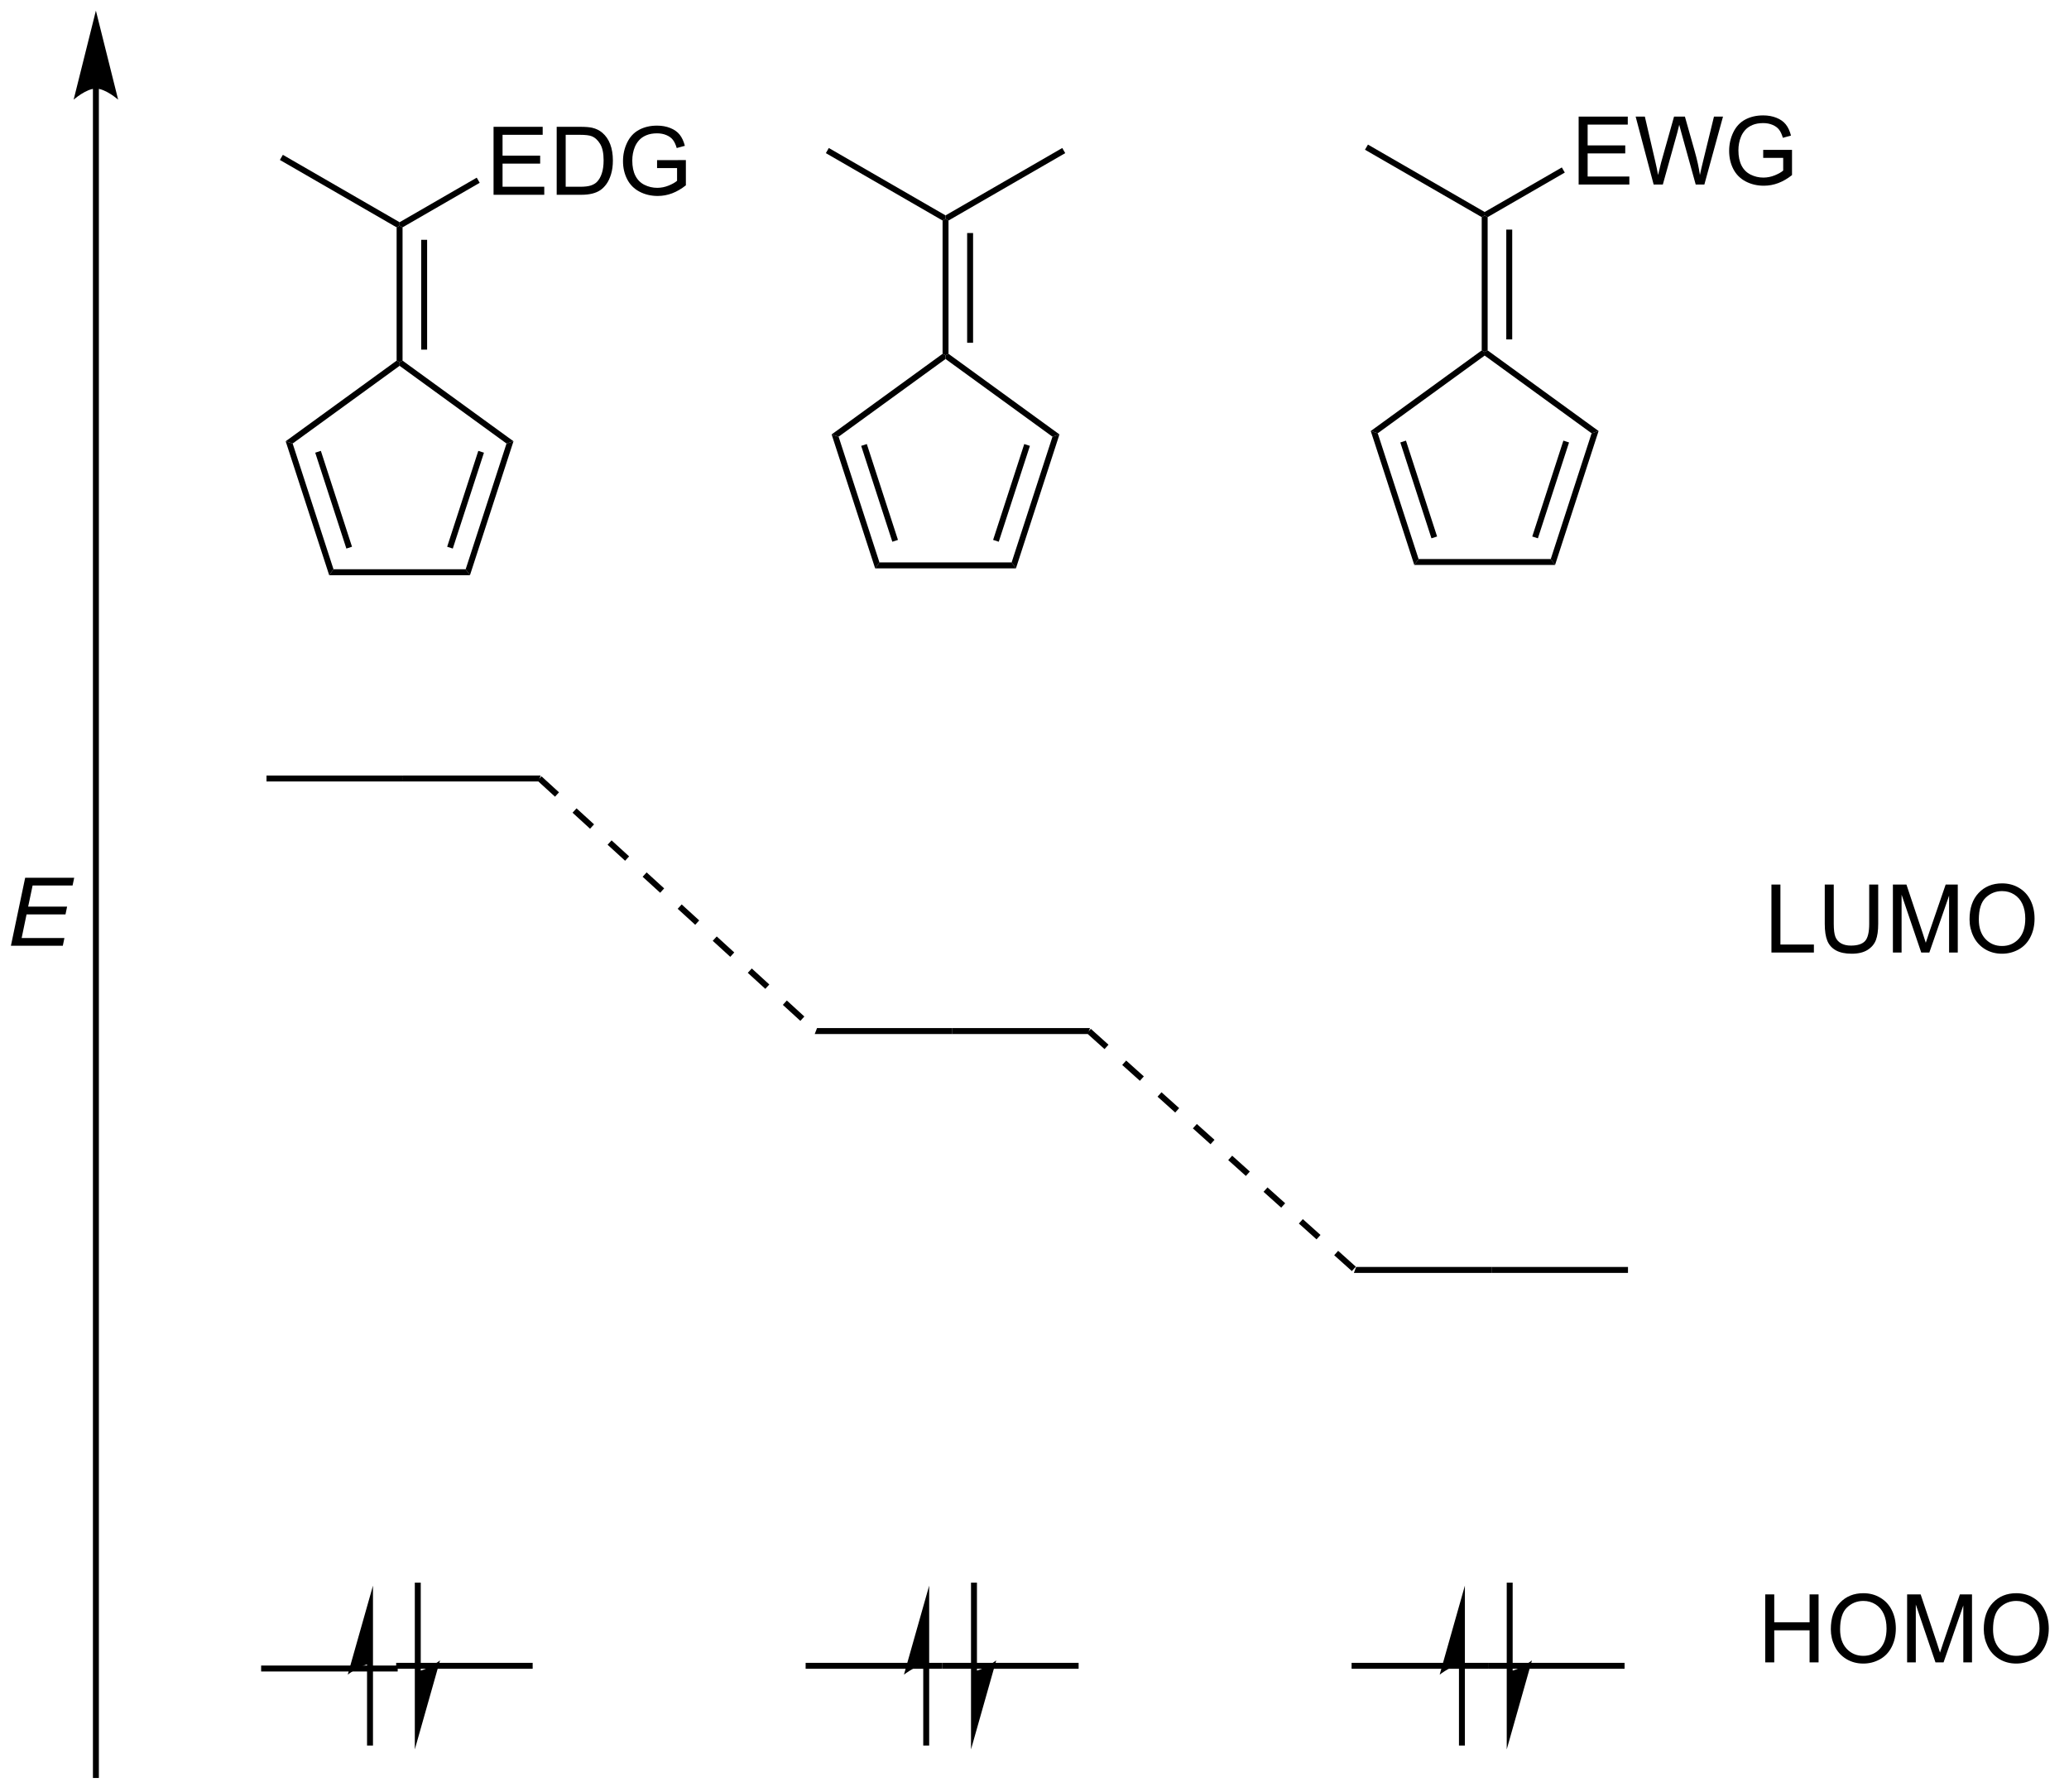 <?xml version="1.0" encoding="UTF-8"?>
<!DOCTYPE svg PUBLIC '-//W3C//DTD SVG 1.0//EN'
          'http://www.w3.org/TR/2001/REC-SVG-20010904/DTD/svg10.dtd'>
<svg stroke-dasharray="none" shape-rendering="auto" xmlns="http://www.w3.org/2000/svg" font-family="'Dialog'" text-rendering="auto" width="239" fill-opacity="1" color-interpolation="auto" color-rendering="auto" preserveAspectRatio="xMidYMid meet" font-size="12px" viewBox="0 0 239 207" fill="black" xmlns:xlink="http://www.w3.org/1999/xlink" stroke="black" image-rendering="auto" stroke-miterlimit="10" stroke-linecap="square" stroke-linejoin="miter" font-style="normal" stroke-width="1" height="207" stroke-dashoffset="0" font-weight="normal" stroke-opacity="1"
><!--Generated by the Batik Graphics2D SVG Generator--><defs id="genericDefs"
  /><g
  ><defs id="defs1"
    ><clipPath clipPathUnits="userSpaceOnUse" id="clipPath1"
      ><path d="M0.674 0.646 L179.286 0.646 L179.286 155.791 L0.674 155.791 L0.674 0.646 Z"
      /></clipPath
      ><clipPath clipPathUnits="userSpaceOnUse" id="clipPath2"
      ><path d="M153.529 221.581 L153.529 372.413 L327.175 372.413 L327.175 221.581 Z"
      /></clipPath
    ></defs
    ><g transform="scale(1.333,1.333) translate(-0.674,-0.646) matrix(1.029,0,0,1.029,-157.246,-227.273)"
    ><path d="M175.461 362.241 L175.461 361.741 L186.961 361.741 L186.961 362.241 Z" stroke="none" clip-path="url(#clipPath2)"
    /></g
    ><g transform="matrix(1.371,0,0,1.371,-210.56,-303.891)"
    ><path d="M221.461 362.241 L221.461 361.741 L232.961 361.741 L232.961 362.241 Z" stroke="none" clip-path="url(#clipPath2)"
    /></g
    ><g transform="matrix(1.371,0,0,1.371,-210.56,-303.891)"
    ><path d="M267.461 362.241 L267.461 361.741 L278.961 361.741 L278.961 362.241 Z" stroke="none" clip-path="url(#clipPath2)"
    /></g
    ><g transform="matrix(1.371,0,0,1.371,-210.56,-303.891)"
    ><path d="M267.653 328.891 L267.844 328.391 L279.249 328.391 L279.249 328.891 Z" stroke="none" clip-path="url(#clipPath2)"
    /></g
    ><g transform="matrix(1.371,0,0,1.371,-210.56,-303.891)"
    ><path d="M186.999 240.81 L187.249 240.666 L187.499 240.81 L187.499 252.038 L187.249 252.166 L186.999 252.038 ZM189.069 241.861 L189.069 251.111 L189.569 251.111 L189.569 241.861 Z" stroke="none" clip-path="url(#clipPath2)"
    /></g
    ><g transform="matrix(1.371,0,0,1.371,-210.56,-303.891)"
    ><path d="M186.999 252.038 L187.249 252.166 L187.249 252.475 L178.239 259.021 L177.651 258.83 Z" stroke="none" clip-path="url(#clipPath2)"
    /></g
    ><g transform="matrix(1.371,0,0,1.371,-210.56,-303.891)"
    ><path d="M177.651 258.83 L178.239 259.021 L181.68 269.612 L181.317 270.112 ZM180.141 259.793 L182.765 267.87 L183.24 267.715 L180.616 259.639 Z" stroke="none" clip-path="url(#clipPath2)"
    /></g
    ><g transform="matrix(1.371,0,0,1.371,-210.56,-303.891)"
    ><path d="M181.317 270.112 L181.68 269.612 L192.817 269.612 L193.18 270.112 Z" stroke="none" clip-path="url(#clipPath2)"
    /></g
    ><g transform="matrix(1.371,0,0,1.371,-210.56,-303.891)"
    ><path d="M193.18 270.112 L192.817 269.612 L196.258 259.021 L196.846 258.83 ZM191.732 267.87 L194.357 259.793 L193.881 259.639 L191.257 267.715 Z" stroke="none" clip-path="url(#clipPath2)"
    /></g
    ><g transform="matrix(1.371,0,0,1.371,-210.56,-303.891)"
    ><path d="M196.846 258.83 L196.258 259.021 L187.249 252.475 L187.249 252.166 L187.499 252.038 Z" stroke="none" clip-path="url(#clipPath2)"
    /></g
    ><g transform="matrix(1.371,0,0,1.371,-210.56,-303.891)"
    ><path d="M232.999 240.235 L233.249 240.091 L233.499 240.235 L233.499 251.463 L233.249 251.591 L232.999 251.463 ZM235.069 241.286 L235.069 250.536 L235.569 250.536 L235.569 241.286 Z" stroke="none" clip-path="url(#clipPath2)"
    /></g
    ><g transform="matrix(1.371,0,0,1.371,-210.56,-303.891)"
    ><path d="M232.999 251.463 L233.249 251.591 L233.249 251.9 L224.239 258.446 L223.651 258.255 Z" stroke="none" clip-path="url(#clipPath2)"
    /></g
    ><g transform="matrix(1.371,0,0,1.371,-210.56,-303.891)"
    ><path d="M223.651 258.255 L224.239 258.446 L227.68 269.037 L227.317 269.537 ZM226.141 259.218 L228.765 267.295 L229.24 267.14 L226.616 259.064 Z" stroke="none" clip-path="url(#clipPath2)"
    /></g
    ><g transform="matrix(1.371,0,0,1.371,-210.56,-303.891)"
    ><path d="M227.317 269.537 L227.68 269.037 L238.817 269.037 L239.18 269.537 Z" stroke="none" clip-path="url(#clipPath2)"
    /></g
    ><g transform="matrix(1.371,0,0,1.371,-210.56,-303.891)"
    ><path d="M239.18 269.537 L238.817 269.037 L242.258 258.446 L242.846 258.255 ZM237.732 267.295 L240.357 259.218 L239.881 259.064 L237.257 267.14 Z" stroke="none" clip-path="url(#clipPath2)"
    /></g
    ><g transform="matrix(1.371,0,0,1.371,-210.56,-303.891)"
    ><path d="M242.846 258.255 L242.258 258.446 L233.249 251.9 L233.249 251.591 L233.499 251.463 Z" stroke="none" clip-path="url(#clipPath2)"
    /></g
    ><g transform="matrix(1.371,0,0,1.371,-210.56,-303.891)"
    ><path d="M278.424 239.948 L278.674 239.803 L278.924 239.948 L278.924 251.176 L278.674 251.303 L278.424 251.176 ZM280.494 240.998 L280.494 250.249 L280.994 250.249 L280.994 240.998 Z" stroke="none" clip-path="url(#clipPath2)"
    /></g
    ><g transform="matrix(1.371,0,0,1.371,-210.56,-303.891)"
    ><path d="M278.424 251.176 L278.674 251.303 L278.674 251.612 L269.664 258.158 L269.076 257.967 Z" stroke="none" clip-path="url(#clipPath2)"
    /></g
    ><g transform="matrix(1.371,0,0,1.371,-210.56,-303.891)"
    ><path d="M269.076 257.967 L269.664 258.158 L273.105 268.75 L272.742 269.25 ZM271.566 258.931 L274.19 267.007 L274.665 266.853 L272.041 258.776 Z" stroke="none" clip-path="url(#clipPath2)"
    /></g
    ><g transform="matrix(1.371,0,0,1.371,-210.56,-303.891)"
    ><path d="M272.742 269.25 L273.105 268.75 L284.242 268.75 L284.605 269.25 Z" stroke="none" clip-path="url(#clipPath2)"
    /></g
    ><g transform="matrix(1.371,0,0,1.371,-210.56,-303.891)"
    ><path d="M284.605 269.25 L284.242 268.75 L287.683 258.158 L288.271 257.967 ZM283.158 267.007 L285.782 258.931 L285.306 258.776 L282.682 266.853 Z" stroke="none" clip-path="url(#clipPath2)"
    /></g
    ><g transform="matrix(1.371,0,0,1.371,-210.56,-303.891)"
    ><path d="M288.271 257.967 L287.683 258.158 L278.674 251.612 L278.674 251.303 L278.924 251.176 Z" stroke="none" clip-path="url(#clipPath2)"
    /></g
    ><g transform="matrix(1.371,0,0,1.371,-210.56,-303.891)"
    ><path d="M186.961 362.241 L186.961 361.741 L198.461 361.741 L198.461 362.241 Z" stroke="none" clip-path="url(#clipPath2)"
    /></g
    ><g transform="matrix(1.371,0,0,1.371,-210.56,-303.891)"
    ><path d="M232.961 362.241 L232.961 361.741 L244.461 361.741 L244.461 362.241 Z" stroke="none" clip-path="url(#clipPath2)"
    /></g
    ><g transform="matrix(1.371,0,0,1.371,-210.56,-303.891)"
    ><path d="M279.249 328.891 L279.249 328.391 L290.749 328.391 L290.749 328.891 Z" stroke="none" clip-path="url(#clipPath2)"
    /></g
    ><g transform="matrix(1.371,0,0,1.371,-210.56,-303.891)"
    ><path d="M278.961 362.241 L278.961 361.741 L290.461 361.741 L290.461 362.241 Z" stroke="none" clip-path="url(#clipPath2)"
    /></g
    ><g transform="matrix(1.371,0,0,1.371,-210.56,-303.891)"
    ><path d="M222.227 308.766 L222.421 308.266 L233.824 308.266 L233.824 308.766 Z" stroke="none" clip-path="url(#clipPath2)"
    /></g
    ><g transform="matrix(1.371,0,0,1.371,-210.56,-303.891)"
    ><path d="M233.824 308.766 L233.824 308.266 L245.419 308.266 L245.228 308.766 Z" stroke="none" clip-path="url(#clipPath2)"
    /></g
    ><g transform="matrix(1.371,0,0,1.371,-210.56,-303.891)"
    ><path d="M176.036 287.491 L176.036 286.991 L187.536 286.991 L187.536 287.491 Z" stroke="none" clip-path="url(#clipPath2)"
    /></g
    ><g transform="matrix(1.371,0,0,1.371,-210.56,-303.891)"
    ><path d="M187.536 287.491 L187.536 286.991 L199.133 286.991 L198.939 287.491 Z" stroke="none" clip-path="url(#clipPath2)"
    /></g
    ><g transform="matrix(1.371,0,0,1.371,-210.56,-303.891)"
    ><path d="M187.249 240.377 L187.249 240.666 L186.999 240.81 L177.164 235.132 L177.414 234.699 Z" stroke="none" clip-path="url(#clipPath2)"
    /></g
    ><g transform="matrix(1.371,0,0,1.371,-210.56,-303.891)"
    ><path d="M195.166 238.066 L195.166 232.339 L199.306 232.339 L199.306 233.014 L195.924 233.014 L195.924 234.769 L199.093 234.769 L199.093 235.441 L195.924 235.441 L195.924 237.389 L199.439 237.389 L199.439 238.066 L195.166 238.066 ZM200.486 238.066 L200.486 232.339 L202.46 232.339 Q203.127 232.339 203.478 232.42 Q203.97 232.535 204.32 232.831 Q204.773 233.214 204.997 233.81 Q205.22 234.404 205.22 235.17 Q205.22 235.823 205.067 236.329 Q204.916 236.831 204.676 237.162 Q204.439 237.49 204.155 237.68 Q203.874 237.87 203.473 237.969 Q203.072 238.066 202.554 238.066 L200.486 238.066 ZM201.244 237.389 L202.468 237.389 Q203.033 237.389 203.356 237.285 Q203.679 237.178 203.869 236.988 Q204.14 236.717 204.288 236.264 Q204.439 235.808 204.439 235.16 Q204.439 234.261 204.145 233.779 Q203.851 233.295 203.429 233.131 Q203.124 233.014 202.447 233.014 L201.244 233.014 L201.244 237.389 ZM208.943 235.818 L208.943 235.146 L211.37 235.144 L211.37 237.269 Q210.81 237.714 210.217 237.941 Q209.623 238.165 208.998 238.165 Q208.154 238.165 207.464 237.803 Q206.776 237.441 206.425 236.758 Q206.073 236.073 206.073 235.23 Q206.073 234.394 206.422 233.67 Q206.771 232.943 207.428 232.592 Q208.084 232.24 208.941 232.24 Q209.56 232.24 210.063 232.443 Q210.566 232.644 210.849 233.003 Q211.136 233.363 211.284 233.941 L210.599 234.128 Q210.472 233.691 210.279 233.441 Q210.089 233.191 209.732 233.04 Q209.378 232.889 208.943 232.889 Q208.425 232.889 208.045 233.048 Q207.667 233.206 207.433 233.464 Q207.201 233.722 207.073 234.029 Q206.855 234.56 206.855 235.183 Q206.855 235.948 207.118 236.464 Q207.381 236.98 207.883 237.23 Q208.388 237.48 208.956 237.48 Q209.448 237.48 209.917 237.29 Q210.386 237.1 210.628 236.886 L210.628 235.818 L208.943 235.818 Z" stroke="none" clip-path="url(#clipPath2)"
    /></g
    ><g transform="matrix(1.371,0,0,1.371,-210.56,-303.891)"
    ><path d="M187.499 240.81 L187.249 240.666 L187.249 240.377 L193.749 236.624 L193.999 237.057 Z" stroke="none" clip-path="url(#clipPath2)"
    /></g
    ><g transform="matrix(1.371,0,0,1.371,-210.56,-303.891)"
    ><path d="M233.249 239.802 L233.249 240.091 L232.999 240.235 L223.164 234.557 L223.414 234.124 Z" stroke="none" clip-path="url(#clipPath2)"
    /></g
    ><g transform="matrix(1.371,0,0,1.371,-210.56,-303.891)"
    ><path d="M233.499 240.235 L233.249 240.091 L233.249 239.802 L243.083 234.124 L243.333 234.557 Z" stroke="none" clip-path="url(#clipPath2)"
    /></g
    ><g transform="matrix(1.371,0,0,1.371,-210.56,-303.891)"
    ><path d="M278.674 239.515 L278.674 239.803 L278.424 239.948 L268.589 234.27 L268.839 233.837 Z" stroke="none" clip-path="url(#clipPath2)"
    /></g
    ><g transform="matrix(1.371,0,0,1.371,-210.56,-303.891)"
    ><path d="M286.591 237.203 L286.591 231.477 L290.731 231.477 L290.731 232.151 L287.349 232.151 L287.349 233.906 L290.518 233.906 L290.518 234.578 L287.349 234.578 L287.349 236.526 L290.864 236.526 L290.864 237.203 L286.591 237.203 ZM292.911 237.203 L291.393 231.477 L292.169 231.477 L293.041 235.229 Q293.182 235.82 293.283 236.401 Q293.502 235.484 293.541 235.344 L294.63 231.477 L295.544 231.477 L296.364 234.375 Q296.674 235.453 296.809 236.401 Q296.919 235.859 297.096 235.156 L297.994 231.477 L298.755 231.477 L297.184 237.203 L296.455 237.203 L295.247 232.839 Q295.096 232.292 295.067 232.167 Q294.979 232.563 294.901 232.839 L293.684 237.203 L292.911 237.203 ZM302.142 234.956 L302.142 234.284 L304.569 234.281 L304.569 236.406 Q304.009 236.852 303.415 237.078 Q302.821 237.302 302.196 237.302 Q301.352 237.302 300.662 236.94 Q299.975 236.578 299.623 235.896 Q299.272 235.211 299.272 234.367 Q299.272 233.531 299.621 232.807 Q299.97 232.081 300.626 231.729 Q301.282 231.378 302.139 231.378 Q302.759 231.378 303.261 231.581 Q303.764 231.781 304.048 232.141 Q304.334 232.5 304.483 233.078 L303.798 233.266 Q303.67 232.828 303.477 232.578 Q303.287 232.328 302.93 232.177 Q302.576 232.026 302.142 232.026 Q301.623 232.026 301.243 232.185 Q300.865 232.344 300.631 232.602 Q300.399 232.859 300.272 233.167 Q300.053 233.698 300.053 234.32 Q300.053 235.086 300.316 235.602 Q300.579 236.117 301.082 236.367 Q301.587 236.617 302.154 236.617 Q302.647 236.617 303.115 236.427 Q303.584 236.237 303.826 236.024 L303.826 234.956 L302.142 234.956 Z" stroke="none" clip-path="url(#clipPath2)"
    /></g
    ><g transform="matrix(1.371,0,0,1.371,-210.56,-303.891)"
    ><path d="M278.924 239.948 L278.674 239.803 L278.674 239.515 L285.174 235.762 L285.424 236.195 Z" stroke="none" clip-path="url(#clipPath2)"
    /></g
    ><g transform="matrix(1.371,0,0,1.371,-210.56,-303.891)"
    ><path d="M302.835 301.903 L302.835 296.177 L303.592 296.177 L303.592 301.226 L306.413 301.226 L306.413 301.903 L302.835 301.903 ZM311.073 296.177 L311.831 296.177 L311.831 299.484 Q311.831 300.349 311.635 300.856 Q311.44 301.364 310.93 301.684 Q310.422 302.002 309.594 302.002 Q308.789 302.002 308.276 301.724 Q307.766 301.445 307.547 300.921 Q307.328 300.395 307.328 299.484 L307.328 296.177 L308.086 296.177 L308.086 299.481 Q308.086 300.226 308.224 300.58 Q308.362 300.934 308.7 301.127 Q309.039 301.317 309.526 301.317 Q310.362 301.317 310.716 300.94 Q311.073 300.559 311.073 299.481 L311.073 296.177 ZM313.069 301.903 L313.069 296.177 L314.21 296.177 L315.566 300.231 Q315.754 300.796 315.84 301.078 Q315.936 300.765 316.144 300.161 L317.514 296.177 L318.535 296.177 L318.535 301.903 L317.803 301.903 L317.803 297.109 L316.139 301.903 L315.457 301.903 L313.801 297.028 L313.801 301.903 L313.069 301.903 ZM319.527 299.114 Q319.527 297.687 320.293 296.882 Q321.059 296.075 322.269 296.075 Q323.061 296.075 323.697 296.455 Q324.335 296.833 324.668 297.51 Q325.004 298.187 325.004 299.046 Q325.004 299.919 324.652 300.606 Q324.301 301.294 323.655 301.648 Q323.012 302.002 322.264 302.002 Q321.457 302.002 320.819 301.611 Q320.184 301.218 319.856 300.544 Q319.527 299.867 319.527 299.114 ZM320.309 299.125 Q320.309 300.161 320.863 300.757 Q321.421 301.351 322.262 301.351 Q323.116 301.351 323.668 300.75 Q324.223 300.148 324.223 299.044 Q324.223 298.343 323.986 297.822 Q323.749 297.302 323.293 297.015 Q322.84 296.726 322.272 296.726 Q321.467 296.726 320.887 297.281 Q320.309 297.833 320.309 299.125 Z" stroke="none" clip-path="url(#clipPath2)"
    /></g
    ><g transform="matrix(1.371,0,0,1.371,-210.56,-303.891)"
    ><path d="M302.314 361.703 L302.314 355.977 L303.072 355.977 L303.072 358.328 L306.049 358.328 L306.049 355.977 L306.807 355.977 L306.807 361.703 L306.049 361.703 L306.049 359.003 L303.072 359.003 L303.072 361.703 L302.314 361.703 ZM307.839 358.914 Q307.839 357.487 308.605 356.682 Q309.37 355.875 310.581 355.875 Q311.373 355.875 312.008 356.255 Q312.646 356.633 312.98 357.31 Q313.316 357.987 313.316 358.846 Q313.316 359.719 312.964 360.406 Q312.613 361.094 311.967 361.448 Q311.324 361.802 310.576 361.802 Q309.769 361.802 309.131 361.411 Q308.495 361.018 308.167 360.344 Q307.839 359.667 307.839 358.914 ZM308.62 358.925 Q308.62 359.961 309.175 360.557 Q309.732 361.151 310.574 361.151 Q311.428 361.151 311.98 360.55 Q312.534 359.948 312.534 358.844 Q312.534 358.143 312.297 357.623 Q312.06 357.102 311.605 356.815 Q311.152 356.526 310.584 356.526 Q309.779 356.526 309.199 357.081 Q308.62 357.633 308.62 358.925 ZM314.267 361.703 L314.267 355.977 L315.408 355.977 L316.765 360.031 Q316.952 360.596 317.038 360.878 Q317.135 360.565 317.343 359.961 L318.713 355.977 L319.734 355.977 L319.734 361.703 L319.002 361.703 L319.002 356.909 L317.338 361.703 L316.656 361.703 L314.999 356.828 L314.999 361.703 L314.267 361.703 ZM320.726 358.914 Q320.726 357.487 321.491 356.682 Q322.257 355.875 323.468 355.875 Q324.26 355.875 324.895 356.255 Q325.533 356.633 325.866 357.31 Q326.202 357.987 326.202 358.846 Q326.202 359.719 325.851 360.406 Q325.499 361.094 324.853 361.448 Q324.21 361.802 323.463 361.802 Q322.656 361.802 322.017 361.411 Q321.382 361.018 321.054 360.344 Q320.726 359.667 320.726 358.914 ZM321.507 358.925 Q321.507 359.961 322.062 360.557 Q322.619 361.151 323.46 361.151 Q324.314 361.151 324.866 360.55 Q325.421 359.948 325.421 358.844 Q325.421 358.143 325.184 357.623 Q324.947 357.102 324.491 356.815 Q324.038 356.526 323.471 356.526 Q322.666 356.526 322.085 357.081 Q321.507 357.633 321.507 358.925 Z" stroke="none" clip-path="url(#clipPath2)"
    /></g
    ><g transform="matrix(1.371,0,0,1.371,-210.56,-303.891)"
    ><path d="M161.411 229.118 L161.411 371.191 L161.411 371.441 L161.911 371.441 L161.911 371.191 L161.911 229.118 L161.911 228.868 L161.411 228.868 L161.411 229.118 ZM161.661 222.553 L159.786 230.053 C159.786 230.053 160.84 229.118 161.661 229.118 C162.482 229.118 163.536 230.053 163.536 230.053 Z" stroke="none" clip-path="url(#clipPath2)"
    /></g
    ><g transform="matrix(1.371,0,0,1.371,-210.56,-303.891)"
    ><path d="M154.501 301.328 L155.702 295.602 L159.834 295.602 L159.696 296.253 L156.329 296.253 L155.954 298.034 L159.236 298.034 L159.1 298.688 L155.819 298.688 L155.405 300.68 L159.009 300.68 L158.874 301.328 L154.501 301.328 Z" stroke="none" clip-path="url(#clipPath2)"
    /></g
    ><g transform="matrix(1.371,0,0,1.371,-210.56,-303.891)"
    ><path d="M198.868 287.425 L200.344 288.774 L200.681 288.405 L199.205 287.056 ZM201.821 290.123 L203.297 291.472 L203.635 291.103 L202.158 289.754 ZM204.774 292.821 L206.25 294.17 L206.588 293.801 L205.111 292.452 ZM207.727 295.519 L209.204 296.868 L209.541 296.499 L208.064 295.15 ZM210.68 298.217 L212.157 299.566 L212.494 299.197 L211.017 297.848 ZM213.633 300.915 L215.11 302.264 L215.447 301.895 L213.971 300.546 ZM216.586 303.613 L218.063 304.962 L218.4 304.593 L216.924 303.244 ZM219.54 306.311 L221.016 307.66 L221.353 307.291 L219.877 305.942 Z" stroke="none" clip-path="url(#clipPath2)"
    /></g
    ><g transform="matrix(1.371,0,0,1.371,-210.56,-303.891)"
    ><path d="M245.157 308.702 L246.645 310.038 L246.979 309.666 L245.491 308.33 ZM248.134 311.373 L249.622 312.709 L249.956 312.337 L248.468 311.001 ZM251.111 314.045 L252.599 315.381 L252.933 315.009 L251.445 313.673 ZM254.088 316.717 L255.576 318.053 L255.91 317.68 L254.422 316.345 ZM257.065 319.388 L258.553 320.724 L258.887 320.352 L257.399 319.016 ZM260.041 322.06 L261.53 323.396 L261.864 323.024 L260.375 321.688 ZM263.019 324.732 L264.507 326.067 L264.841 325.695 L263.353 324.36 ZM265.995 327.403 L267.484 328.739 L267.818 328.367 L266.329 327.031 Z" stroke="none" clip-path="url(#clipPath2)"
    /></g
    ><g transform="matrix(1.371,0,0,1.371,-210.56,-303.891)"
    ><path d="M184.507 361.8 L184.507 368.459 L184.507 368.709 L185.007 368.709 L185.007 368.459 L185.007 361.8 L185.007 361.55 L184.507 361.55 L184.507 361.8 ZM185.007 355.235 L182.882 362.735 C182.882 362.735 184.077 361.8 185.007 361.8 Z" stroke="none" clip-path="url(#clipPath2)"
    /></g
    ><g transform="matrix(1.371,0,0,1.371,-210.56,-303.891)"
    ><path d="M189.032 362.469 L189.032 355.235 L189.032 354.985 L188.532 354.985 L188.532 355.235 L188.532 362.469 L188.532 362.719 L189.032 362.719 L189.032 362.469 ZM188.532 369.034 L190.657 361.534 C190.657 361.534 189.462 362.469 188.532 362.469 Z" stroke="none" clip-path="url(#clipPath2)"
    /></g
    ><g transform="matrix(1.371,0,0,1.371,-210.56,-303.891)"
    ><path d="M276.507 361.8 L276.507 368.459 L276.507 368.709 L277.007 368.709 L277.007 368.459 L277.007 361.8 L277.007 361.55 L276.507 361.55 L276.507 361.8 ZM277.007 355.235 L274.882 362.735 C274.882 362.735 276.077 361.8 277.007 361.8 Z" stroke="none" clip-path="url(#clipPath2)"
    /></g
    ><g transform="matrix(1.371,0,0,1.371,-210.56,-303.891)"
    ><path d="M281.032 362.469 L281.032 355.235 L281.032 354.985 L280.532 354.985 L280.532 355.235 L280.532 362.469 L280.532 362.719 L281.032 362.719 L281.032 362.469 ZM280.532 369.034 L282.657 361.534 C282.657 361.534 281.462 362.469 280.532 362.469 Z" stroke="none" clip-path="url(#clipPath2)"
    /></g
    ><g transform="matrix(1.371,0,0,1.371,-210.56,-303.891)"
    ><path d="M231.37 361.8 L231.37 368.459 L231.37 368.709 L231.87 368.709 L231.87 368.459 L231.87 361.8 L231.87 361.55 L231.37 361.55 L231.37 361.8 ZM231.87 355.235 L229.745 362.735 C229.745 362.735 230.94 361.8 231.87 361.8 Z" stroke="none" clip-path="url(#clipPath2)"
    /></g
    ><g transform="matrix(1.371,0,0,1.371,-210.56,-303.891)"
    ><path d="M235.895 362.469 L235.895 355.235 L235.895 354.985 L235.395 354.985 L235.395 355.235 L235.395 362.469 L235.395 362.719 L235.895 362.719 L235.895 362.469 ZM235.395 369.034 L237.52 361.534 C237.52 361.534 236.325 362.469 235.395 362.469 Z" stroke="none" clip-path="url(#clipPath2)"
    /></g
  ></g
></svg
>
